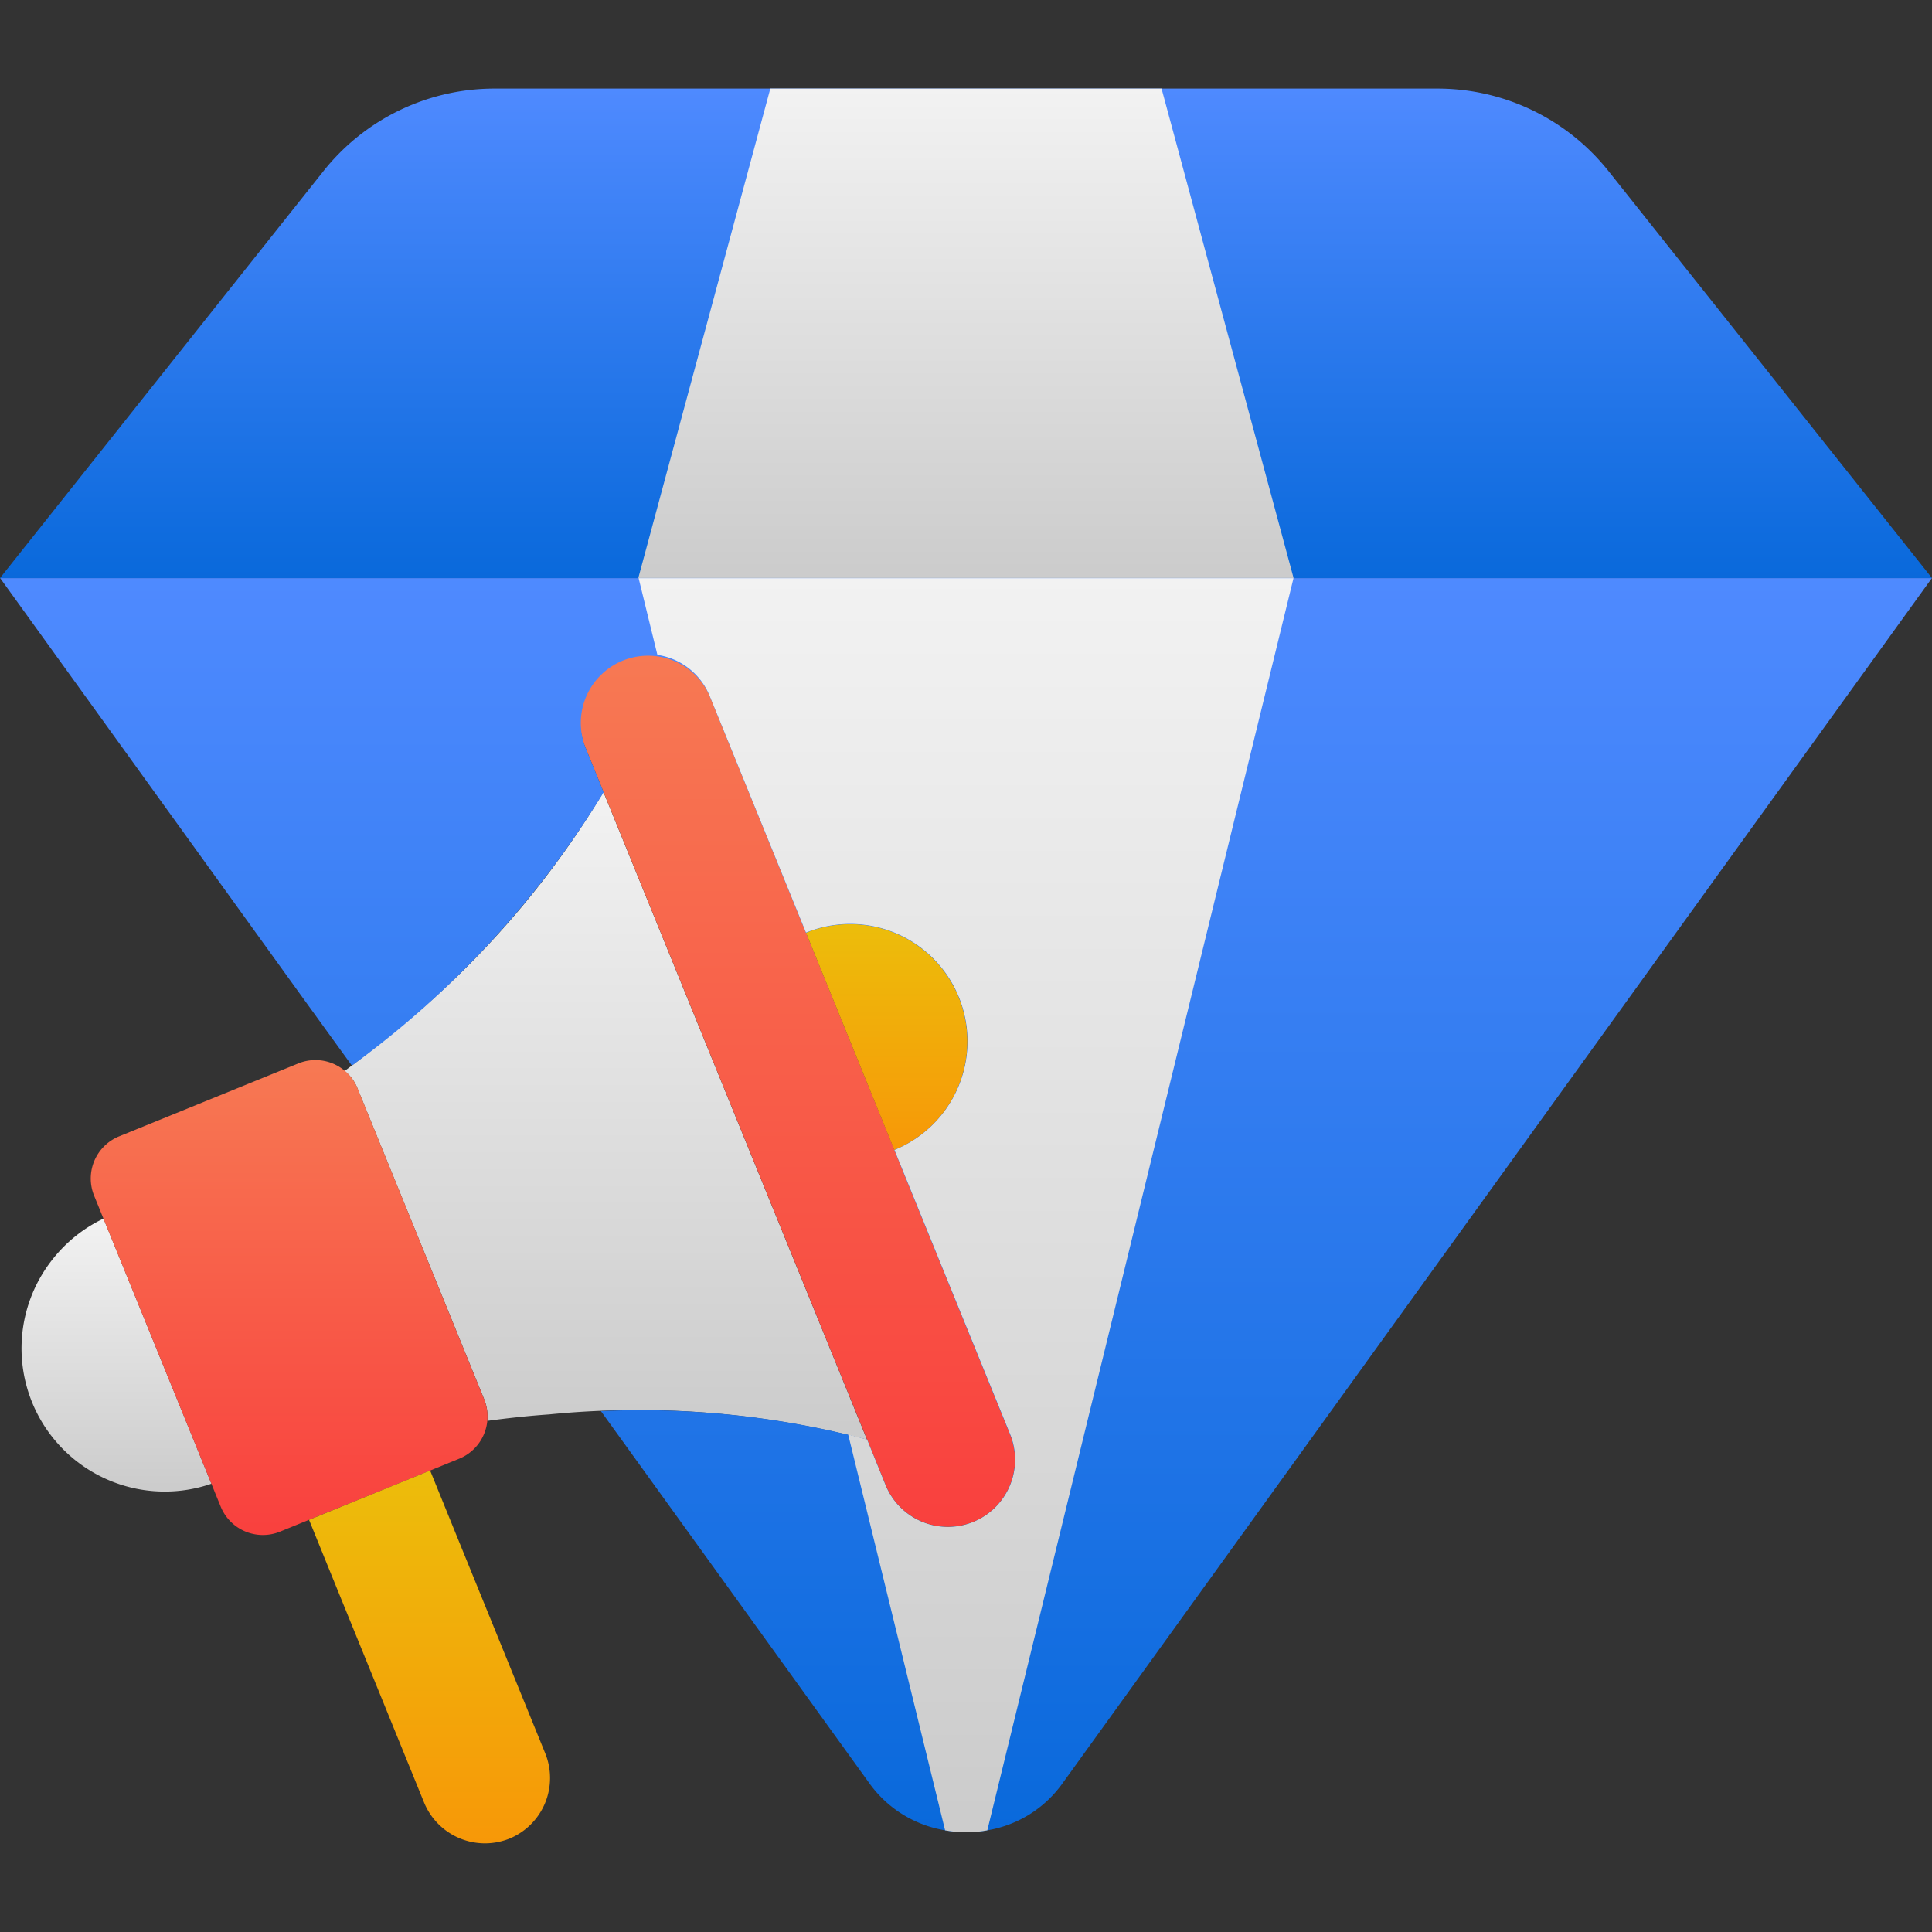 <svg xmlns="http://www.w3.org/2000/svg" xmlns:xlink="http://www.w3.org/1999/xlink" width="60" height="60" viewBox="0 0 60 60">
  <rect x="0" y="0" width="60" height="60" fill="#333333" stroke="none"/>
  <defs>
    <clipPath id="clip-path">
      <rect id="Rectangle_5808" data-name="Rectangle 5808" width="60" height="60" transform="translate(24 36)" fill="#363636" stroke="#707070" stroke-width="1"/>
    </clipPath>
    <linearGradient id="linear-gradient" x1="0.5" y1="1" x2="0.5" gradientUnits="objectBoundingBox">
      <stop offset="0.017" stop-color="#ccc"/>
      <stop offset="1" stop-color="#f2f2f2"/>
    </linearGradient>
    <linearGradient id="linear-gradient-3" x1="0.5" y1="1" x2="0.5" gradientUnits="objectBoundingBox">
      <stop offset="0" stop-color="#f9403e"/>
      <stop offset="1" stop-color="#f77953"/>
    </linearGradient>
    <linearGradient id="linear-gradient-5" x1="0.5" y1="1" x2="0.5" gradientUnits="objectBoundingBox">
      <stop offset="0" stop-color="#f79808"/>
      <stop offset="1" stop-color="#ecbd0b"/>
    </linearGradient>
    <linearGradient id="linear-gradient-7" x1="0.5" y1="1" x2="0.5" gradientUnits="objectBoundingBox">
      <stop offset="0" stop-color="#0969db"/>
      <stop offset="1" stop-color="#4f8aff"/>
    </linearGradient>
  </defs>
  <g id="Mask_Group_15215" data-name="Mask Group 15215" transform="translate(-24 -36)" clip-path="url(#clip-path)">
    <g id="_x30_2_Brand_Marketing" transform="translate(23.241 35.242)">
      <g id="Group_16366" data-name="Group 16366">
        <path id="Path_45069" data-name="Path 45069" d="M7.324,46.835l-.051.019a4.447,4.447,0,0,1-4.864-7.008,4.45,4.45,0,0,1,1.513-1.219l.051-.025Z" fill="url(#linear-gradient)"/>
        <path id="Path_45070" data-name="Path 45070" d="M27.686,45.469a28,28,0,0,0-9.875-.785c-.645.045-1.283.115-1.915.2a1.459,1.459,0,0,0-.1-.67L11.862,34.56a1.317,1.317,0,0,0-.4-.543c.517-.383,1.021-.785,1.519-1.194A28.157,28.157,0,0,0,19.5,25.356Z" fill="url(#linear-gradient)"/>
        <path id="Path_45071" data-name="Path 45071" d="M22.8,22.374,32.129,45.3a2.087,2.087,0,0,1-3.867,1.574l-9.334-22.93A2.087,2.087,0,0,1,22.8,22.374Z" fill="url(#linear-gradient-3)"/>
        <path id="Path_45072" data-name="Path 45072" d="M11.864,34.56l3.931,9.657a1.414,1.414,0,0,1-.777,1.843L9.456,48.324a1.414,1.414,0,0,1-1.843-.777L3.682,37.891a1.414,1.414,0,0,1,.777-1.843l5.563-2.264a1.414,1.414,0,0,1,1.843.777Z" fill="url(#linear-gradient-3)"/>
        <path id="Path_45073" data-name="Path 45073" d="M30.533,31.723a3.641,3.641,0,0,1-2,4.748L25.788,29.72A3.642,3.642,0,0,1,30.533,31.723Z" fill="url(#linear-gradient-5)"/>
        <path id="Path_45074" data-name="Path 45074" d="M16.58,57.858a2.043,2.043,0,0,1-2.649-1.117l-2.853-7.008-.721-1.775,3.76-1.532.721,1.774,2.853,7.008A2.036,2.036,0,0,1,16.58,57.858Z" fill="url(#linear-gradient-5)"/>
        <path id="Path_45075" data-name="Path 45075" d="M60.756,18.711l-27,37.43A3.591,3.591,0,0,1,31.42,57.6a3.468,3.468,0,0,1-1.309,0,3.617,3.617,0,0,1-2.349-1.455l-6.97-9.664-1.372-1.9a27.538,27.538,0,0,1,7.679.734c.2.051.389.1.587.153l.574,1.411a2.087,2.087,0,0,0,3.868-1.57l-3.594-8.834a3.642,3.642,0,0,0-2.745-6.747L22.8,22.375a2.089,2.089,0,0,0-3.868,1.576l.574,1.411a29.571,29.571,0,0,1-7.819,8.489L10.19,31.784.763,18.711Z" fill="url(#linear-gradient-7)"/>
        <path id="Path_45076" data-name="Path 45076" d="M10.805,6.071.759,18.711h60L50.712,6.071A6.781,6.781,0,0,0,45.4,3.509H16.114a6.781,6.781,0,0,0-5.309,2.562Z" fill="url(#linear-gradient-7)"/>
        <path id="Path_45077" data-name="Path 45077" d="M40.93,18.713,31.421,57.6a3.541,3.541,0,0,1-1.311,0L27.1,45.308c.194.05.389.1.583.157h.006l.571,1.411A2.089,2.089,0,0,0,32.13,45.3L28.536,36.47a3.643,3.643,0,0,0-2.747-6.749L22.8,22.376a2.082,2.082,0,0,0-1.625-1.28l-.583-2.383Z" fill="url(#linear-gradient)"/>
        <path id="Path_45078" data-name="Path 45078" d="M24.682,3.509l-4.1,15.2H40.932l-4.1-15.2Z" fill="url(#linear-gradient)"/>
      </g>
    </g>
  </g>
</svg>
